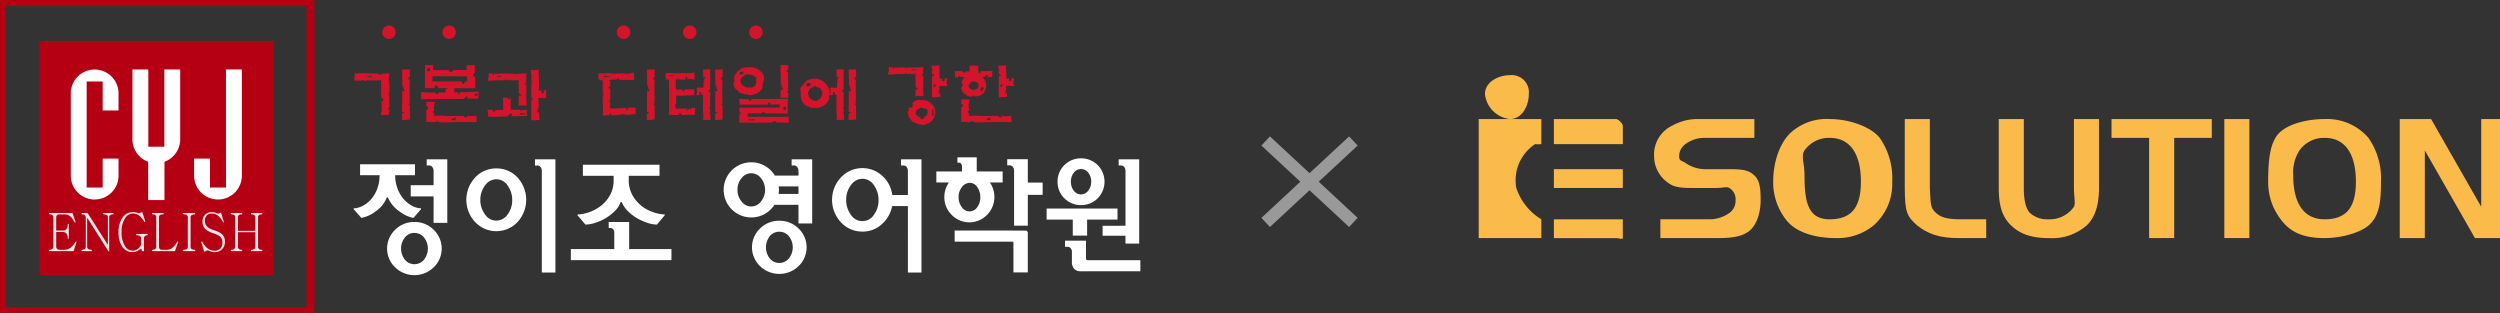 <svg xmlns="http://www.w3.org/2000/svg" xmlns:xlink="http://www.w3.org/1999/xlink" width="399" height="50" viewBox="0 0 399 50">
  <rect x="0" y="0" width="399" height="50" fill="#333333" stroke="none"/>
  <defs>
    <clipPath id="clip-path">
      <rect id="사각형_8" data-name="사각형 8" width="163" height="26" fill="none"/>
    </clipPath>
    <clipPath id="clip-path-2">
      <rect id="사각형_20" data-name="사각형 20" width="182" height="50" fill="none"/>
    </clipPath>
    <clipPath id="clip-path-4">
      <rect id="사각형_18" data-name="사각형 18" width="34.019" height="6.371" fill="none"/>
    </clipPath>
  </defs>
  <g id="그룹_192" data-name="그룹 192" transform="translate(-751 -10)">
    <g id="그룹_9" data-name="그룹 9" transform="translate(987 22)">
      <g id="그룹_8" data-name="그룹 8" transform="translate(0 0)" clip-path="url(#clip-path)">
        <path id="패스_32" data-name="패스 32" d="M18.5,20.31h8a5.529,5.529,0,0,0,3-1,2.354,2.354,0,0,0,1-2,2.085,2.085,0,0,0-1-2c-.42-.253-1.075,0-2,0h-4c-2.159,0-3.046-.215-4-1a5.134,5.134,0,0,1-2-4,5.116,5.116,0,0,1,3-5,8.177,8.177,0,0,1,4-1h9v3h-8a5.1,5.1,0,0,0-3,1,2.348,2.348,0,0,0-1,2c0,.729.468.635,1,1a5.529,5.529,0,0,0,3,1h3c2.693,0,3.907-.039,5,1,.927.869,1,2.288,1,4,0,1.935-.625,4.046-2,5-.954.644-2.111,1-5,1h-9Z" transform="translate(10.496 2.69)" fill="#fbbb4b"/>
        <path id="패스_33" data-name="패스 33" d="M46.245,7.363a11.242,11.242,0,0,1,2,7,8.824,8.824,0,0,1-3,7,9.1,9.1,0,0,1-6,2c-3.506,0-6.541-1.009-8-3a9.668,9.668,0,0,1-2-6c0-3.479,1.261-6.541,3-8a8.53,8.53,0,0,1,6-2c3.227,0,6.6,1.261,8,3m-12,2c-.617.925,0,1.953,0,4,0,4.376.634,7,4,7,3.31,0,5-1.68,5-6,0-4.375-1.662-7-5-7a4.805,4.805,0,0,0-4,2" transform="translate(17.755 2.637)" fill="#fbbb4b"/>
        <path id="패스_34" data-name="패스 34" d="M46.31,4.31v11c.112,3.113.243,3.243,1,4,.758.646,1.56,1,4,1h4v3h-4c-3.674.055-5.4-.766-7-2-1.654-1.486-1.971-2.074-2-6v-11Z" transform="translate(25.69 2.69)" fill="#fbbb4b"/>
        <path id="패스_35" data-name="패스 35" d="M55.844,15.31c0,1.768.271,3.3,1,4a4.09,4.09,0,0,0,3,1,4.7,4.7,0,0,0,4-2c.281-.561,0-1.568,0-3v-11h4v11c0,2.889-.71,4.822-2,6a8.331,8.331,0,0,1-6,2c-2.889,0-4.653-.711-6-2-1.4-1.319-2-3.055-2-6v-11h4Z" transform="translate(31.156 2.69)" fill="#fbbb4b"/>
        <path id="패스_36" data-name="패스 36" d="M63.017,7.31v-3h16v3h-6v16h-4v-16Z" transform="translate(37.983 2.69)" fill="#fbbb4b"/>
        <rect id="사각형_6" data-name="사각형 6" width="4" height="19" transform="translate(119 7)" fill="#fbbb4b"/>
        <path id="패스_37" data-name="패스 37" d="M94.668,7.363a11.242,11.242,0,0,1,2,7c0,3.2-.232,5.485-2,7-1.4,1.178-4.39,2-7,2-3.506,0-5.541-1.009-7-3a9.678,9.678,0,0,1-2-6c0-3.479.262-6.541,2-8,1.459-1.263,4.251-2,7-2a8.708,8.708,0,0,1,7,3m-11,2a6.49,6.49,0,0,0-1,4c0,4.376,1.634,7,5,7,3.31,0,5-1.68,5-6,0-4.375-1.662-7-5-7a4.805,4.805,0,0,0-4,2" transform="translate(47.332 2.637)" fill="#fbbb4b"/>
        <path id="패스_38" data-name="패스 38" d="M95.659,23.31h-4v-19h5l8,14v-14h3v19h-4l-8-14Z" transform="translate(55.341 2.69)" fill="#fbbb4b"/>
        <rect id="사각형_7" data-name="사각형 7" width="11" height="3" transform="translate(12 15)" fill="#fbbb4b"/>
        <path id="패스_39" data-name="패스 39" d="M17.345,4.256h-10v1h0v3h11v-3h0a1.951,1.951,0,0,0-1-1" transform="translate(4.655 2.744)" fill="#fbbb4b"/>
        <path id="패스_40" data-name="패스 40" d="M7.345,14.5h0v3h10c.248,0,1,.25,1,0v-3h-11Z" transform="translate(4.655 8.502)" fill="#fbbb4b"/>
        <path id="패스_41" data-name="패스 41" d="M4.56,7c1.9,0,3-2.1,3-4a2.735,2.735,0,0,0-3-3c-1.9,0-4,1.1-4,3a4.468,4.468,0,0,0,4,4" transform="translate(0.44 -0.001)" fill="#fbbb4b"/>
        <path id="패스_42" data-name="패스 42" d="M10,4.23H0a6.276,6.276,0,0,0,0,1v17s-.47,1.042,0,1H10v-3a9.233,9.233,0,0,1-4-5,6.914,6.914,0,0,1,3-7,4.353,4.353,0,0,0,1,0s-.008-.734,0-1v-3Z" transform="translate(0 2.77)" fill="#fbbb4b"/>
      </g>
    </g>
    <g id="그룹_10" data-name="그룹 10" transform="translate(28 -14.351)" opacity="0.5">
      <line id="선_1" data-name="선 1" x2="14" y2="13" transform="translate(925 46.851)" fill="none" stroke="#fff" stroke-width="2"/>
      <line id="선_2" data-name="선 2" x1="14" y2="13" transform="translate(925 46.851)" fill="none" stroke="#fff" stroke-width="2"/>
    </g>
    <g id="그룹_21" data-name="그룹 21" transform="translate(751 10)">
      <g id="그룹_20" data-name="그룹 20" clip-path="url(#clip-path-2)">
        <g id="그룹_19" data-name="그룹 19" transform="translate(0 0)">
          <g id="그룹_18" data-name="그룹 18" clip-path="url(#clip-path-2)">
            <path id="패스_53" data-name="패스 53" d="M109.01,49.684h-3.122V47.937h8.759v1.747h-3.161a6.108,6.108,0,0,0,.364,2.1,5.544,5.544,0,0,0,.85,1.532,4.627,4.627,0,0,0,1.489,1.249,3.179,3.179,0,0,0,1.349.4c.054,0,.081.014.081.049a.351.351,0,0,1-.019.108L114.4,56.5a5.263,5.263,0,0,1-2.158-.991,5.14,5.14,0,0,1-1.875-2.191.159.159,0,0,0-.122-.108c-.055,0-.1.031-.122.108a4.874,4.874,0,0,1-1.836,2.191,5.212,5.212,0,0,1-2.2.991l-1.2-1.375a.1.1,0,0,1-.03-.1c.006-.037.037-.057.091-.057a3.271,3.271,0,0,0,1.328-.383,4.485,4.485,0,0,0,1.489-1.209,5.539,5.539,0,0,0,.872-1.56,6.252,6.252,0,0,0,.364-2.131m5.556,7.462a4.242,4.242,0,0,1,3.079,1.247,4.147,4.147,0,0,1,0,5.991,4.424,4.424,0,0,1-6.16,0,4.149,4.149,0,0,1,0-5.991,4.247,4.247,0,0,1,3.081-1.247m0,1.75a1.923,1.923,0,0,0-1.509.706,2.884,2.884,0,0,0,0,3.572,1.925,1.925,0,0,0,1.509.708,1.955,1.955,0,0,0,1.519-.708,2.849,2.849,0,0,0,0-3.572,1.953,1.953,0,0,0-1.519-.706m3.062-7.621v-2.3a1.012,1.012,0,0,0-.185-.57.605.605,0,0,0-.546-.275h-.365V47.15h3.285V57.285h-2.188V53.063h-3.65V51.275Z" transform="translate(-48.418 -21.719)" fill="#fff"/>
            <path id="패스_54" data-name="패스 54" d="M143.06,48.6a4.485,4.485,0,0,1,3.386,1.454,5.254,5.254,0,0,1,0,7.1,4.65,4.65,0,0,1-6.771,0,5.2,5.2,0,0,1,0-7.1A4.529,4.529,0,0,1,143.06,48.6m-2.554,5.009a3.853,3.853,0,0,0,.73,2.3,2.154,2.154,0,0,0,1.805,1.02,2.194,2.194,0,0,0,1.824-.99,3.757,3.757,0,0,0,.731-2.289,3.9,3.9,0,0,0-.72-2.3,2.151,2.151,0,0,0-1.816-1.023,2.213,2.213,0,0,0-1.8.993,3.689,3.689,0,0,0-.75,2.288m11.982,11.606h-2.171V48.978a1.025,1.025,0,0,0-.181-.57.612.612,0,0,0-.547-.275h-.365V47.15h3.265Z" transform="translate(-63.846 -21.719)" fill="#fff"/>
            <path id="패스_55" data-name="패스 55" d="M178.562,62.205h6.753v1.765H169.257V62.205h6.933V59.592a.821.821,0,0,0-.173-.539.566.566,0,0,0-.454-.208H175.3v-.962h3.265Zm-2.473-11.688h-4.907V48.753h12.227v1.764H178.5v.612a4.839,4.839,0,0,0,.671,2.62,6.059,6.059,0,0,0,1.58,1.736,6.619,6.619,0,0,0,1.836.9,6.264,6.264,0,0,0,1.59.3c.069,0,.1.018.09.05a.24.24,0,0,1-.05.107L183,58.3a4.813,4.813,0,0,1-1.489-.268,8.961,8.961,0,0,1-1.633-.716,7.383,7.383,0,0,1-1.48-1.128,4.32,4.32,0,0,1-.972-1.385.137.137,0,0,0-.263,0,3.737,3.737,0,0,1-.913,1.366,8,8,0,0,1-1.459,1.127,8.619,8.619,0,0,1-1.654.728,5.234,5.234,0,0,1-1.549.276l-1.237-1.455a.594.594,0,0,1-.03-.107c-.008-.032.023-.05.09-.05A6.722,6.722,0,0,0,174,55.35a5.6,5.6,0,0,0,1.479-1.689,4.93,4.93,0,0,0,.609-2.532Z" transform="translate(-78.151 -22.457)" fill="#fff"/>
            <path id="패스_56" data-name="패스 56" d="M226.512,49.744v-.767a1.017,1.017,0,0,0-.183-.57.609.609,0,0,0-.547-.275h-.364V47.15H228.7V57.382h-2.189V54.4H222.68a4.37,4.37,0,0,1-3.71,2.023,4.4,4.4,0,1,1,0-8.8,4.319,4.319,0,0,1,2.2.579,4.267,4.267,0,0,1,1.571,1.542Zm-9.733,2.277a2.834,2.834,0,0,0,.651,1.865,1.947,1.947,0,0,0,1.54.787,1.969,1.969,0,0,0,1.55-.787,2.972,2.972,0,0,0,0-3.739,1.974,1.974,0,0,0-1.55-.778,1.951,1.951,0,0,0-1.54.778,2.818,2.818,0,0,0-.651,1.874m6.671,4.929a4.258,4.258,0,0,1,3.082,1.245,4.152,4.152,0,0,1,0,5.992,4.429,4.429,0,0,1-6.163,0,4.152,4.152,0,0,1,0-5.992,4.254,4.254,0,0,1,3.081-1.245m0,1.75a1.922,1.922,0,0,0-1.509.706,2.886,2.886,0,0,0,0,3.573,1.937,1.937,0,0,0,1.509.708,1.971,1.971,0,0,0,1.521-.708,2.853,2.853,0,0,0,0-3.573,1.955,1.955,0,0,0-1.521-.706m3.062-6.031v-1.2h-3.161c.013.092.022.18.03.262s.01.182.01.287,0,.213-.01.323a1.842,1.842,0,0,1-.052.325Z" transform="translate(-99.074 -21.719)" fill="#fff"/>
            <path id="패스_57" data-name="패스 57" d="M258.816,54.612H256.3a5.119,5.119,0,0,1-1.661,2.9,4.493,4.493,0,0,1-3.082,1.169,4.582,4.582,0,0,1-3.429-1.483,5.24,5.24,0,0,1,0-7.168,4.694,4.694,0,0,1,6.6-.245,4.909,4.909,0,0,1,1.592,3.061h2.494V48.977a1.03,1.03,0,0,0-.183-.57.608.608,0,0,0-.547-.275h-.365V47.15h3.263V65.219h-2.169Zm-9.854-1a4,4,0,0,0,.73,2.355,2.18,2.18,0,0,0,1.845,1.039,2.2,2.2,0,0,0,1.865-1.019,3.926,3.926,0,0,0,.73-2.338,4.007,4.007,0,0,0-.73-2.355,2.176,2.176,0,0,0-1.844-1.041,2.235,2.235,0,0,0-1.836,1.011,3.793,3.793,0,0,0-.761,2.347" transform="translate(-113.914 -21.719)" fill="#fff"/>
            <path id="패스_58" data-name="패스 58" d="M279.636,50.566H277.63V48.818h4.095v-.826a.587.587,0,0,0-.154-.421.411.411,0,0,0-.291-.167h-.285v-.844h3.082v2.257h4.136v1.748h-2.046a4.041,4.041,0,0,1,.535,1.079,4.046,4.046,0,0,1-.984,4.1,3.937,3.937,0,0,1-5.637,0,3.919,3.919,0,0,1-1.172-2.857,4,4,0,0,1,.19-1.238,4.11,4.11,0,0,1,.537-1.079m12.228,7.676a.354.354,0,0,1,.264.109.408.408,0,0,1,.1.285v6.284h-2.293V60.208a.23.23,0,0,0-.041-.148.189.189,0,0,0-.141-.046h-9.2V58.243Zm-10.687-5.359a2.671,2.671,0,0,0,.5,1.6,1.465,1.465,0,0,0,2.483.02,2.619,2.619,0,0,0,.489-1.58,2.768,2.768,0,0,0-.48-1.611,1.436,1.436,0,0,0-1.226-.687,1.554,1.554,0,0,0-1.227.677,2.478,2.478,0,0,0-.538,1.582m11.052-2.3H294.6v1.964h-2.371v4.909h-2.191V48.683a1.013,1.013,0,0,0-.183-.571.613.613,0,0,0-.547-.276h-.364v-.981h3.285Z" transform="translate(-128.19 -21.447)" fill="#fff"/>
            <path id="패스_59" data-name="패스 59" d="M316.791,56.636v2.552H314.5V56.636h-4.175V54.868h11.314v1.768Zm-4.724-6.051a3.7,3.7,0,0,1,3.73-3.729,3.682,3.682,0,0,1,2.679,1.079,3.767,3.767,0,0,1,0,5.3,3.674,3.674,0,0,1-2.679,1.079,3.7,3.7,0,0,1-3.73-3.733m4.54,9.408v2.828a.315.315,0,0,0,.073.217.269.269,0,0,0,.213.078h8.393v1.767h-9.446a1.463,1.463,0,0,1-1.115-.383,1.7,1.7,0,0,1-.365-1.206V61.78a.908.908,0,0,0-.182-.567.649.649,0,0,0-.548-.237h-.366v-.982ZM314.2,50.585a2.24,2.24,0,0,0,.467,1.437,1.4,1.4,0,0,0,1.134.588,1.452,1.452,0,0,0,1.169-.6,2.246,2.246,0,0,0,.474-1.442,2.181,2.181,0,0,0-.474-1.426,1.465,1.465,0,0,0-1.169-.578,1.4,1.4,0,0,0-1.134.588,2.234,2.234,0,0,0-.467,1.432m8.716,7.031V48.839a1,1,0,0,0-.181-.568.613.613,0,0,0-.547-.277h-.364v-.979H325.1V60.467h-2.191V59.209h-3.648V57.616Z" transform="translate(-143.285 -21.583)" fill="#fff"/>
            <g id="그룹_170" data-name="그룹 170" transform="translate(56.523 4.075)">
              <path id="패스_44" data-name="패스 44" d="M108.724,21.189a1.089,1.089,0,0,0,.606.243c.1-.014.086-.083-.055-.21a5.733,5.733,0,0,0,.667,0c.126-.007.3-.024.521-.051l.146-.012a4.5,4.5,0,0,1-.011.525c-.013.112-.041.277-.083.495v.031a3.281,3.281,0,0,1,.114.748,6.38,6.38,0,0,1,.01.672,2.412,2.412,0,0,0,0,.326.667.667,0,0,0,.032.232l-.209.032.126.273.051,2.04-.312.42.3-.084-.051.905c-.271.028-.476.045-.615.052-.18.014-.417.021-.707.021a5.562,5.562,0,0,0,.135-1.209q0-.4-.043-1.042c.1.071.184.066.24-.011a.383.383,0,0,0,.074-.272c-.007-.12-.043-.186-.1-.2s-.139.052-.228.221l-.022-3.072-.531.051-.5-.02-1.021.02a.145.145,0,0,0-.125-.051.27.27,0,0,0-.1.042.084.084,0,0,1-.053.031.442.442,0,0,1-.051.033h-.1a.18.18,0,0,1-.1.01.383.383,0,0,1-.135-.052.478.478,0,0,0-.24-.095c-.055,0-.1.046-.146.138l-.209-.021c-.208-.008-.363-.012-.467-.012a2.224,2.224,0,0,0-.449.022l-.061-.188.125-1.032.529.137-.051-.125Zm-1.9.432,1.072.189-.208-.22Zm5.84-1.062h1.259c-.02.21-.031.428-.031.652.007.155.018.331.031.526a.377.377,0,0,0-.229.157.289.289,0,0,0-.031.2c.022.063.056.1.1.1s.1-.042.166-.126a6.909,6.909,0,0,0-.072,1.231q0,.569.02,1.65l.011.527-.1.158.156.209-.251.275.22.168a1.693,1.693,0,0,0-.011.243v.409q.011.475.011.747c-.008.308-.015.59-.022.842-.146.019-.319.042-.521.062a5.4,5.4,0,0,1-.749.012,3.025,3.025,0,0,0,.041-.484c0-.091-.007-.221-.022-.389v-.095l.417-.252-.4-.063q.011-.694.011-1.4V24.86l.01-1.01c.069.155.135.231.2.231s.093-.047.115-.146a.422.422,0,0,0-.022-.263.161.161,0,0,0-.218-.073.435.435,0,0,0,.1-.263c0-.12-.048-.175-.146-.169l-.01-.683-.041-1.577Z" transform="translate(-105.009 -13.546)" fill="#d4142a"/>
              <path id="패스_45" data-name="패스 45" d="M127.536,22.944a.262.262,0,0,0-.031-.273.414.414,0,0,0-.24-.148.2.2,0,0,0-.218.063c-.056.07-.053.186.01.347h-.936l-.667.011c.007-.176.011-.347.011-.515.006-.211,0-.431-.011-.662l.022-2.515c.152.009.353.011.6.011h.7l-.022.286-.031.5h2.633a.2.2,0,0,0,.01.21.255.255,0,0,0,.177.084.485.485,0,0,0,.249-.074.7.7,0,0,0,.229-.231h2.113l-.052-.757h.667q.333-.011.676-.032l-.01.6v.682a.279.279,0,0,0-.187.137.428.428,0,0,0-.062.221.209.209,0,0,0,.072.18.251.251,0,0,0,.239.009v1.872l-3.33-.01-.01.3-.011.378.708-.02-.126.293.167.011.187-.294,2.977-.116-.063,1.126-.073-.011q-.563-.011-.853,0c-.306,0-.593.007-.864.02a.4.4,0,0,0,.115-.231c0-.056-.032-.088-.094-.094a.315.315,0,0,0-.229.062,1.135,1.135,0,0,0-.3.284l-2.946.021q-.915.011-2.466.022l-1.416.011-.02-1.126c.34.013.649.029.926.042q.627.022,1.457.032a.175.175,0,0,0,.125.232.193.193,0,0,0,.167-.043.438.438,0,0,0,.166-.231,3.421,3.421,0,0,0,.572.042,3.274,3.274,0,0,0,.5-.052l.01-.347v-.253a.291.291,0,0,0,.24.053.162.162,0,0,0,.115-.115Zm-1.843,2.167,1.333.031-.146.831.063.641a.109.109,0,0,0-.146-.01.234.234,0,0,0-.072.136.152.152,0,0,0,.043.136.187.187,0,0,0,.186.011l.011.314-.137.169,1.282-.063c.256.036.523.058.8.072.187.008.5.008.947,0,.319-.006.576-.009.77-.009.333,0,.674,0,1.019.009a.4.4,0,0,0,.2.212.424.424,0,0,0,.238.051c.076-.005.115-.029.115-.072s-.063-.108-.166-.179c.479.015.845.015,1.1,0a3.36,3.36,0,0,0,.54-.063l.041,1.02-.936.02a8.5,8.5,0,0,0-.854-.032q-.364,0-1.259.022c-.625.014-1.1.025-1.437.031-.576.007-1.087.007-1.531,0l-.1-.209-.655.2a2.429,2.429,0,0,0-.427-.063,3.237,3.237,0,0,0-.374,0h-.469q.02-.232.02-.684c0-.168-.007-.421-.02-.758l-.009-.451c.2-.1.294-.228.28-.389s-.1-.207-.271-.158Zm.106-5.08a.256.256,0,0,0,.228.241.435.435,0,0,0,.207-.146.355.355,0,0,0,.064-.2.186.186,0,0,0-.072-.157.191.191,0,0,0-.2-.021q-.271.062-.228.284m.853,1.524v.316l4.662-.01c.076.322.179.455.312.4s.195-.169.209-.379h.343l-.01-.495V21.05l-5.487-.022ZM129.742,28a.674.674,0,0,0,.512.042.24.24,0,0,0,.092-.147.225.225,0,0,0,0-.168.1.1,0,0,0-.1-.073.35.35,0,0,0-.219.115q-.447.116-.282.231m3.665-4.07a.227.227,0,0,0,.137.272.319.319,0,0,0,.311-.2c.063-.125.006-.2-.166-.21-.151-.028-.247.016-.281.136" transform="translate(-114.161 -12.943)" fill="#d4142a"/>
              <path id="패스_46" data-name="패스 46" d="M147.78,25.086c0,.2.059.3.178.285s.162-.1.134-.285l.167.022-.011,1.114v.421c0,.133,0,.257-.011.368H149.8l.1.316.115-.316a.929.929,0,0,0,.457.053.6.6,0,0,0,.322-.137l.063,1.083c-.3.007-.517.012-.656.012s-.4.009-.812.009h-1.113c.118-.092.177-.175.177-.252s-.052-.1-.136-.126a.369.369,0,0,0-.271.073.568.568,0,0,0-.219.338q-1.113.064-1.894.073-.811.011-1.281-.022a1.949,1.949,0,0,0-.009-.441c-.015-.12-.039-.291-.074-.516l-.022-.168.511.042h.4c-.07.1-.094.175-.074.231a.131.131,0,0,0,.135.075.259.259,0,0,0,.177-.075.344.344,0,0,0,.115-.2l1.237-.011a3.935,3.935,0,0,0,.022-.431c0-.1-.008-.273-.022-.526l-.031-1.01Zm-2.425-3.88.043.263h.157l-.011-.232a1.223,1.223,0,0,0,.292.053q.112,0,.437-.01c.354-.022.671-.032.956-.032q.76-.011,1.728.022l-.093.136.219-.043.135-.094.75-.011.832-.073a6.043,6.043,0,0,0-.062.716,5.479,5.479,0,0,0,.021.746l-.177.073-.073.39.26-.264-.011,1.715a.989.989,0,0,1-.009.136.2.2,0,0,1-.022.084.669.669,0,0,0-.011.095.344.344,0,0,0,.02.158.634.634,0,0,1,.032.126v.18c0,.133,0,.249.011.347a5.332,5.332,0,0,0,.041.619l-.27.011c-.223.008-.393.015-.511.022q-.281,0-.562-.011l.011-.179a4.928,4.928,0,0,0,.052-.505q.02-.409,0-1a.343.343,0,0,0,.186.127.192.192,0,0,0,.167-.011c.036-.029.029-.072-.021-.136a1.122,1.122,0,0,0-.333-.242q.011-.294,0-.684c0-.154,0-.378-.01-.673-.008-.254-.015-.427-.02-.526a1.778,1.778,0,0,1,.02-.338l-.229.149-1.124.02-.073-.115a.43.43,0,0,0-.136.02l-.094.032a.326.326,0,0,1-.125.032.873.873,0,0,1-.2.02c-.06-.119-.124-.164-.186-.136a.276.276,0,0,0-.125.147c-.257-.02-.611-.027-1.061-.02-.514.007-.785.035-.812.084a.709.709,0,0,0-.2-.033c-.042,0-.1,0-.176.012a.594.594,0,0,1-.188.009.474.474,0,0,1-.22-.052l.178-.6-.053-.5Zm.729.579.926-.043-.509-.095h-.407Zm3.591,5.783.021.2.967-.02-.031-.158Zm2.415-6.888a4.194,4.194,0,0,0,.562-.053l.1-.011a3.489,3.489,0,0,0-.041.516,3.833,3.833,0,0,0,.041.525v.463q.011.663.011,1c-.007.392-.015.66-.022.8a.545.545,0,0,0,.115.031h.115l.3.011c-.1.112-.13.21-.094.293a.175.175,0,0,0,.156.137.185.185,0,0,0,.188-.094.437.437,0,0,0-.011-.357.146.146,0,0,0,.083,0c.02,0,.058,0,.114-.012a.846.846,0,0,1,.157-.02.363.363,0,0,1,.156.011,1.492,1.492,0,0,0-.134.609,2.4,2.4,0,0,0,.082.568.168.168,0,0,1-.124.052,1.348,1.348,0,0,1-.209.011h-.2a.9.9,0,0,0-.229-.052c-.041,0-.108,0-.2.011a1.39,1.39,0,0,1-.145.011.881.881,0,0,1-.146-.011,1.818,1.818,0,0,0-.042.557c.008.169.038.463.094.885l-.219.136.146.115a2.7,2.7,0,0,0-.24.621c-.029.141.058.087.26-.159l.177,1.367-.407.022c-.206.022-.363.036-.468.042a2.269,2.269,0,0,1-.447,0c-.027-.218-.045-.564-.052-1.04,0-.3,0-.806.011-1.537l.011-.557c.222-.307.312-.476.27-.5s-.117.039-.27.158l.02-2.64c.083.1.121.109.115.032a.692.692,0,0,0-.135-.3l-.021-.4.189-.326-.189.042-.031-1.02a1.868,1.868,0,0,0,.593.064M152.4,22.4l-.063.936-.124.011.063-1.156Z" transform="translate(-123.268 -13.572)" fill="#d4142a"/>
              <path id="패스_47" data-name="패스 47" d="M177.488,21.138a7.437,7.437,0,0,0,1.676-.01,4.011,4.011,0,0,0,1.061.094c.487-.008.959-.035,1.416-.085l.063.243.281-.243.125.211.26-.2h.074a1.655,1.655,0,0,0,.353-.012.663.663,0,0,0,.282-.1,1.421,1.421,0,0,1,.041.3c.006.077.011.2.011.359v.283a1.625,1.625,0,0,0,.031.243,5.566,5.566,0,0,1-.6.009c-.16,0-.423,0-.792-.009l-1.03-.023c-.008-.132-.062-.2-.166-.189a.291.291,0,0,0-.251.212c-.062-.149-.114-.212-.155-.191s-.011.085.093.211a1.056,1.056,0,0,0-.333-.073,1.106,1.106,0,0,0-.281.02l-.448.052.116.253v.789c-.085-.049-.144-.046-.178.011a.312.312,0,0,0-.042.209c.007.085.031.133.074.147s.1-.038.156-.158l.021,1.956-.2-.094.188.558V26.4l-.125-.053.073.412a5.633,5.633,0,0,0,.927.02c.449-.014,1.014-.049,1.685-.106-.067.079-.082.144-.04.2a.2.2,0,0,0,.166.095c.076.008.121-.017.135-.073s-.011-.135-.094-.243a6.814,6.814,0,0,1,.833-.009c.145.007.311.02.5.042l.011.011a2.79,2.79,0,0,0-.032.536,3.47,3.47,0,0,1-.032.484v.011a1.686,1.686,0,0,0-.4-.023q-.324.022-.916.106l-.145-.031a3.325,3.325,0,0,0-.407-.052.24.24,0,0,0-.176.073l.031-.147-.22.051a3.9,3.9,0,0,1-.469.106c-.285.036-.69.061-1.218.075.083-.119.117-.208.1-.263s-.052-.067-.115-.053a.228.228,0,0,0-.165.094.187.187,0,0,0-.032.2l-.344.011a3.034,3.034,0,0,1-.323.022q-.2.011-.4.011a9.778,9.778,0,0,0,.022-1.01q0-.443-.032-1.546l-.009-.82.218.421L178.123,24l.02-1.314a.812.812,0,0,0-.052-.337c-.033-.07-.073-.091-.114-.063a.324.324,0,0,1-.136-.01c-.034-.008-.086-.023-.156-.043l-.135-.032a.952.952,0,0,1-.1-.43,4.129,4.129,0,0,1,.031-.567Zm.833.431-.022.179.821-.02.1-.095Zm6.858-.662.041,1.577.012.684c.1-.006.144.049.144.169a.428.428,0,0,1-.1.263.163.163,0,0,1,.219.074.424.424,0,0,1,.02.263c-.02.1-.058.146-.114.146s-.129-.076-.2-.23l-.011,1.01v1.061q0,.706-.011,1.4l.4.063-.415.252v.095c.014.168.02.3.02.389a2.85,2.85,0,0,1-.041.484,5.332,5.332,0,0,0,.75-.012c.2-.02.376-.043.52-.062.009-.252.015-.534.023-.841,0-.182-.006-.431-.012-.747v-.409a1.558,1.558,0,0,1,.012-.243l-.22-.168.249-.275-.155-.21.1-.157-.009-.527q-.022-1.083-.022-1.65a6.891,6.891,0,0,1,.072-1.231c-.061.084-.117.126-.165.126s-.085-.042-.106-.1a.291.291,0,0,1,.032-.2.369.369,0,0,1,.229-.157c-.016-.2-.024-.372-.032-.527a6.4,6.4,0,0,1,.032-.651h-1.261Z" transform="translate(-138.454 -13.546)" fill="#d4142a"/>
              <path id="패스_48" data-name="패스 48" d="M197.651,21.08c.111,0,.312,0,.605.012.332.021.605.031.821.031q.552,0,1.114-.031c-.188.028.018.036.614.021a6.194,6.194,0,0,0,1.094-.1l.072,1.084-.228-.009h-.249a.506.506,0,0,0-.125.02.01.01,0,0,0-.01.011.032.032,0,0,0,.01.021v-.032c-.02-.076-.086-.111-.2-.1a.749.749,0,0,0-.364.147.435.435,0,0,0-.041-.337.165.165,0,0,0-.177-.084.134.134,0,0,0-.125.126.421.421,0,0,0,.125.315,2.567,2.567,0,0,0-.5-.052c-.1,0-.22,0-.365.012-.069.006-.117.009-.145.009h-.1l-.156-.3-.031.272-.355-.031.032,1.6h.26c-.022.126,0,.189.074.189s.113-.056.113-.167h.095c.09.007.156.014.2.02.062,0,.145,0,.249-.01l.239.42.157-.42c.326,0,.569,0,.728-.01.111-.008.24-.015.385-.022l.448-.02-.022.988-.258-.011c-.077-.007-.133-.009-.168-.009a1.05,1.05,0,0,0-.208.02h-.209l-1.155.052c-.347.007-.648,0-.906-.009l.022,1.461-.219-.117.177.748.406-.012h.729c.3-.007.55-.021.76-.042l-.3.43.666-.44c-.035.112-.015.157.062.135a.5.5,0,0,0,.24-.169c.006-.02.044-.035.113-.042.036,0,.1,0,.189.011h.2l-.01,1.062-.157.01c-.1.022-.177.035-.24.042-.112.007-.229.011-.354.011.047-.035-.056-.045-.312-.031-.146.006-.378.02-.7.042l-.166.021-.251-.032a.127.127,0,0,0-.02-.189.332.332,0,0,0-.22-.084c-.1-.006-.159.01-.187.053s.012.112.115.209l-.166.011c-.27.014-.451.021-.542.021-.109,0-.263-.007-.457-.021a.118.118,0,0,0-.063-.031.094.094,0,0,0-.063,0,.932.932,0,0,1-.134.01,2.668,2.668,0,0,1-.272.011q.043-.3.043-2.86t-.043-2.65a.132.132,0,0,0-.041-.095.157.157,0,0,0-.124-.063c.013-.013-.008-.016-.062-.009a1.469,1.469,0,0,0-.272.031l-.041-.956a.791.791,0,0,1,.364-.085m.261.505h.792V21.5l-.99-.042Zm6.578,6.984h-1.2a3.573,3.573,0,0,0,.043-.526,3.365,3.365,0,0,0-.043-.516l-.009-.358V25.981c0-.54.009-1,.031-1.377a.24.24,0,0,0-.072-.043h-.074l-.146.011a.383.383,0,0,0-.02-.306.21.21,0,0,0-.166-.125.107.107,0,0,0-.137.084.606.606,0,0,0,.085.367.185.185,0,0,0-.1-.011c-.029,0-.073,0-.135.011a1.007,1.007,0,0,1-.168.022,1.2,1.2,0,0,1-.166-.01,1.666,1.666,0,0,0,.124-.611,1.869,1.869,0,0,0-.083-.516c.014-.033.063-.054.146-.061a1.9,1.9,0,0,1,.249-.011l.209.011a1.276,1.276,0,0,0,.177.042,1.085,1.085,0,0,0,.124-.01.32.32,0,0,1,.074-.011.286.286,0,0,1,.1.02,3.066,3.066,0,0,0,.041-.484,2.683,2.683,0,0,0-.021-.346l.229-.137-.24-.211a1.56,1.56,0,0,0,.3-.546c.028-.147-.073-.087-.3.179l-.073-1.367,1.135-.063c.02.21.034.553.041,1.03,0,.294,0,.807-.01,1.536v.567c-.23.3-.322.466-.281.495s.121-.036.281-.148l-.022,2.64c-.09-.1-.132-.119-.125-.043a.686.686,0,0,0,.147.305l.02.4-.187.326.187-.042.02.893Zm-.821-1.787.062-.937.136-.011-.073,1.157Zm1.561-6.258h1.207a4.059,4.059,0,0,0-.031.652,4.541,4.541,0,0,0,.031.526.343.343,0,0,0-.229.157.262.262,0,0,0-.04.2c.02.063.055.1.1.1s.1-.042.166-.126a6.941,6.941,0,0,0-.073,1.231q0,.569.02,1.65l.011.527-.1.158.156.209-.249.275.218.168a1.813,1.813,0,0,0-.01.243v.409q.01.475.01.747c-.007.308-.015.59-.021.842-.139.019-.3.042-.489.062a4.919,4.919,0,0,1-.718.012q.03-.232.041-.464,0-.125-.011-.379V27.6l.406-.252-.395-.063q.011-.694.011-1.4V24.824l.009-1.01c.07.155.135.231.2.231s.093-.047.113-.146a.407.407,0,0,0-.02-.263.161.161,0,0,0-.218-.073.44.44,0,0,0,.1-.263c0-.12-.049-.175-.147-.169l-.01-.683-.041-1.577Z" transform="translate(-147.617 -13.51)" fill="#d4142a"/>
              <path id="패스_49" data-name="패스 49" d="M220.112,19.6l.345.031a2.022,2.022,0,0,1,1.321.631,1.359,1.359,0,0,1,.561,1.147c.015.007.015.052,0,.135-.012.049-.04.148-.083.3q-.082.264-.114.389a1.464,1.464,0,0,0-.042.388.544.544,0,0,1-.073.347,1.375,1.375,0,0,1-.365.484,2.1,2.1,0,0,1-.707.432,3.034,3.034,0,0,1-1.1.19c-.005-.057-.052-.1-.135-.117-.055-.008-.149-.015-.282-.022-.082-.007-.141-.011-.177-.011a.352.352,0,0,1-.125-.03.735.735,0,0,0-.177-.086c-.041-.007-.1-.017-.177-.032a2.1,2.1,0,0,1-.26-.073.452.452,0,0,1-.209-.19.667.667,0,0,0-.124-.147c-.034-.028-.091-.069-.166-.125a1.437,1.437,0,0,1-.377-.369,1.581,1.581,0,0,1-.207-.841c.049.05.1,0,.156-.157a.4.4,0,0,0-.021-.38c-.056-.076-.045-.22.031-.43a.891.891,0,0,1,.323-.464.2.2,0,0,0,.052-.115v-.126a.336.336,0,0,1-.01-.063c.006-.006.018,0,.031.01s.081,0,.157-.052c.042-.034.11-.1.208-.189a1.661,1.661,0,0,1,.135-.127.353.353,0,0,1,.115-.073.241.241,0,0,1,.074-.032l.052-.032a.927.927,0,0,1,.283-.114,5.226,5.226,0,0,1,.915-.084Zm-.2,5.089q-.073.136,0,.211a.249.249,0,0,0,.2.051.319.319,0,0,0,.2-.072.164.164,0,0,0,.032-.2q2.728,0,3.694-.011c1,0,1.714,0,2.145-.011a6.707,6.707,0,0,0-.063.789q-.008.37-.02,1.452V27l-3.642-.032-.126-.3-.457.3h-2.154l-.022.558h.625q2.083.011,3.289.011,2.208,0,2.664-.043l-.011.347c-.006.133-.011.236-.011.306a1.859,1.859,0,0,0,.044.315l-1.043-.031-1.04-.033a.169.169,0,0,0-.166-.188c-.118-.022-.25.052-.4.221q-1.323.02-2.457.02h-2.8l.009-.578c.008-.21.011-.362.011-.453,0-.14,0-.255-.011-.346l.406-.221-.406-.011.011-.79,1.072.011,5.341-.02.01-.189c.007-.07.011-.122.011-.158v-.137l-.907-.01-.717.01c.089-.091.127-.169.113-.232s-.044-.083-.113-.083a.222.222,0,0,0-.188.074.355.355,0,0,0-.093.262H218.4a2.042,2.042,0,0,0,.031-.377c0-.092,0-.226-.011-.4v-.126Zm-1.333-4.312a.253.253,0,0,0-.135.146.158.158,0,0,0,.021.158.264.264,0,0,0,.177.106.71.71,0,0,0,.282-.115.426.426,0,0,0,.135-.179.133.133,0,0,0-.01-.138c-.027-.035-.073-.042-.135-.02a.629.629,0,0,0-.334.042m1.957.515a5.164,5.164,0,0,0-.552-.114l-.249-.043a.285.285,0,0,0-.25.01c-.1.035-.145.066-.145.095a4.05,4.05,0,0,0-.49.358,1.282,1.282,0,0,0-.228.294.225.225,0,0,0-.065.147,1.05,1.05,0,0,0,.033.189l.032.127c-.021.146.079.322.3.525a1.611,1.611,0,0,0,.914.4.057.057,0,0,1,.043-.063.244.244,0,0,1,.115.011c.069.006.128.009.176.009.078,0,.154,0,.23-.009a.864.864,0,0,0,.583-.421,1.578,1.578,0,0,0,.124-.695c.02.022.027.031.02.031l-.031-.021a.219.219,0,0,1-.042-.084.162.162,0,0,1-.021-.115.178.178,0,0,1,.011-.063c.007-.015.017-.039.031-.074.041-.078.056-.129.041-.159-.02-.047-.11-.073-.27-.073-.007-.106-.111-.193-.312-.263m-.9,7.184,1.217.03.032-.179-.947-.063Zm5.329-8.8h1.26a2.079,2.079,0,0,0-.032.412,1.046,1.046,0,0,0,.032.272.364.364,0,0,0-.228.158.291.291,0,0,0-.033.2c.022.063.056.1.105.1s.1-.031.166-.115a4.285,4.285,0,0,0-.073.915q0,.4.021,1.189l.01.473-.1.168.157.2-.249.284.219.169a1.032,1.032,0,0,0-.022.209c0,.043,0,.113.011.21l.011.358a2.725,2.725,0,0,1-.438.011c-.124,0-.337-.007-.635-.022h-.219a3.955,3.955,0,0,0,.042-.4c0-.086,0-.226.011-.422l.01-.567c.069.154.136.231.2.231s.094-.049.115-.148a.419.419,0,0,0-.021-.262.162.162,0,0,0-.219-.073.419.419,0,0,0,.1-.263c0-.12-.048-.176-.145-.17,0-.188,0-.582-.012-1.177-.013-.63-.029-1.243-.041-1.84Zm.449,6.89a.408.408,0,0,0,.061.22l.053.157a.577.577,0,0,0,.238-.189.426.426,0,0,0,.095-.231.242.242,0,0,0-.063-.178.178.178,0,0,0-.2-.032.341.341,0,0,0-.186.254" transform="translate(-156.922 -12.953)" fill="#d4142a"/>
              <path id="패스_50" data-name="패스 50" d="M239.785,21.974a.46.46,0,0,1,.209.043,2.351,2.351,0,0,1,1.333.767A2.239,2.239,0,0,1,242,24.342c.006-.134-.013-.077-.063.168a1.527,1.527,0,0,0-.052.472,1.109,1.109,0,0,1-.115.485,2,2,0,0,1-.4.556,2.084,2.084,0,0,1-.7.454,2.563,2.563,0,0,1-1.01.2c0-.043-.031-.067-.094-.074a1.237,1.237,0,0,0-.208.031,1.5,1.5,0,0,1-.241.032.255.255,0,0,1-.186-.053.829.829,0,0,0-.187-.094c-.043-.021-.113-.049-.209-.085-.172-.062-.3-.112-.374-.147a.76.76,0,0,1-.27-.231l-.125-.189a2.123,2.123,0,0,1-.291-.505,3.342,3.342,0,0,1-.125-1.019l.011-.127a.313.313,0,0,0,.019-.147.343.343,0,0,0-.081-.168c-.049-.07-.042-.186.02-.347a2.646,2.646,0,0,1,.28-.495.272.272,0,0,0,.177-.073.371.371,0,0,0,.033-.221.337.337,0,0,0,.249-.126.4.4,0,0,0,.125-.285.874.874,0,0,0,.145-.053l.157-.061a2.233,2.233,0,0,1,.344-.138,3.2,3.2,0,0,1,.593-.1,1.673,1.673,0,0,1,.352-.022m-1.374.769a.379.379,0,0,0-.146.2.187.187,0,0,0,.032.2.357.357,0,0,0,.29.063.42.42,0,0,0,.377-.243c.047-.148-.054-.239-.3-.273a.293.293,0,0,0-.25.052m1.208.421c-.131-.02-.194.014-.186.1a.085.085,0,0,1-.043.085.273.273,0,0,1-.094.011.3.3,0,0,0-.094.011.139.139,0,0,0-.094.052.932.932,0,0,0-.478.61c-.056.008-.087.092-.095.252a.629.629,0,0,0,.095.379q-.032.219.259.5a1.1,1.1,0,0,0,.781.315.188.188,0,0,0,.219.074.254.254,0,0,0,.146-.126,1.093,1.093,0,0,0,.53-.42,1.168,1.168,0,0,0,.2-.663.247.247,0,0,0,.064-.231.131.131,0,0,0-.135-.106,1,1,0,0,0-.208-.452.845.845,0,0,0-.645-.232c-.008-.1-.08-.154-.219-.168m4.653,5.406h-1.2a3.719,3.719,0,0,0,.042-.526,3.5,3.5,0,0,0-.042-.516l-.009-.358V25.981c0-.54.009-1,.03-1.377a.223.223,0,0,0-.072-.043h-.074l-.145.011a.376.376,0,0,0-.021-.306.211.211,0,0,0-.166-.125.106.106,0,0,0-.136.084.606.606,0,0,0,.083.367.183.183,0,0,0-.1-.011c-.027,0-.073,0-.136.011a.974.974,0,0,1-.166.022,1.194,1.194,0,0,1-.166-.01,1.664,1.664,0,0,0,.124-.611,1.871,1.871,0,0,0-.083-.516c.015-.033.063-.054.146-.061a1.907,1.907,0,0,1,.249-.011l.208.011a1.317,1.317,0,0,0,.178.042,1.084,1.084,0,0,0,.125-.01.3.3,0,0,1,.073-.011.288.288,0,0,1,.1.02,3.062,3.062,0,0,0,.041-.484,2.679,2.679,0,0,0-.02-.346l.228-.137-.238-.211a1.573,1.573,0,0,0,.3-.546c.028-.147-.073-.087-.3.179l-.074-1.367,1.135-.063c.021.21.036.553.043,1.03,0,.294-.005.807-.011,1.536v.567c-.229.3-.322.466-.282.495s.121-.036.282-.148L244.2,26.6c-.088-.1-.131-.119-.124-.043a.693.693,0,0,0,.146.305l.02.4-.186.326.186-.042.021.893Zm-.822-1.787.062-.937.135-.011-.072,1.157Zm1.562-6.258h1.206a4,4,0,0,0-.031.652,4.656,4.656,0,0,0,.031.526.334.334,0,0,0-.228.157.259.259,0,0,0-.042.2.131.131,0,0,0,.1.1c.049,0,.106-.042.167-.126a6.82,6.82,0,0,0-.072,1.231q0,.569.02,1.65l.009.527-.1.158.157.209-.251.275.22.168a1.6,1.6,0,0,0-.011.243v.409c.007.317.011.565.011.747-.008.308-.013.59-.022.842-.138.019-.3.042-.488.062a4.94,4.94,0,0,1-.719.012c.021-.155.034-.31.043-.464,0-.084-.005-.21-.012-.379V27.6l.406-.252-.394-.063c.005-.463.01-.929.01-1.4V24.824l.01-1.01c.069.155.135.231.2.231s.094-.047.115-.146a.414.414,0,0,0-.021-.263.161.161,0,0,0-.217-.073.438.438,0,0,0,.1-.263c0-.12-.047-.175-.146-.169l-.01-.683-.041-1.577Z" transform="translate(-166.081 -13.51)" fill="#d4142a"/>
              <path id="패스_51" data-name="패스 51" d="M264.038,19.625l.041.263h.157l-.01-.232a1.243,1.243,0,0,0,.292.053c.068,0,.181-.007.333-.021q.29-.022.5-.022a7.463,7.463,0,0,1,.781.022l-.094.135.217-.042.136-.094,1.719-.011.832-.074a2.98,2.98,0,0,0-.063.505,2.673,2.673,0,0,0,.032.535l-.187.074-.074.39.261-.263v1.924a.787.787,0,0,1-.012.137c-.006.027-.013.054-.02.083a.36.36,0,0,0-.021.095.333.333,0,0,0,.021.159.531.531,0,0,1,.032.126v.146c0,.106,0,.194.01.263a2.9,2.9,0,0,0,.041.454l-.353.009c-.208.008-.364.012-.469.012-.173,0-.347,0-.519-.012l.02-.2c.021-.162.036-.293.042-.4.006-.182.006-.375,0-.579a.331.331,0,0,0,.187.126.187.187,0,0,0,.166-.009c.036-.029.028-.074-.021-.138a1.2,1.2,0,0,0-.332-.242c.006-.132.006-.326,0-.578,0-.147,0-.378-.012-.695-.007-.279-.01-.473-.01-.578,0-.182,0-.306.01-.367l-.229.146-.582.022-.062-.115a.453.453,0,0,0-.136.02l-.094.032a.338.338,0,0,1-.125.031.811.811,0,0,1-.2.022c-.068-.113-.132-.157-.186-.135-.036.007-.081.056-.137.146q-.385-.032-1.061-.022a2.065,2.065,0,0,0-.811.084.677.677,0,0,0-.2-.031,1.659,1.659,0,0,0-.166.01,1.27,1.27,0,0,1-.2.021.748.748,0,0,1-.219-.052l.187-.611-.063-.505Zm4.725,5.236.2.022.116.011a2.077,2.077,0,0,1,1.249.7,1.382,1.382,0,0,1,.467,1.157c.043.028.049.119.021.273a.957.957,0,0,1-.135.367.547.547,0,0,1-.083.347,1.743,1.743,0,0,1-.365.495,2.269,2.269,0,0,1-.655.43,2.21,2.21,0,0,1-.905.189.112.112,0,0,0-.093-.094,1.245,1.245,0,0,0-.209-.011.727.727,0,0,1-.177,0,.224.224,0,0,1-.125-.042.744.744,0,0,0-.187-.1c-.042-.014-.111-.038-.209-.074a4.155,4.155,0,0,1-.385-.157.765.765,0,0,1-.27-.232l-.167-.242a1.721,1.721,0,0,1-.27-.452,2.557,2.557,0,0,1-.145-.8c.056.056.111.027.166-.084a.166.166,0,0,0-.084-.242l.031-.1a.486.486,0,0,1,.042-.084.226.226,0,0,1,.085-.084.418.418,0,0,0,.332.01.347.347,0,0,0,.187-.2.6.6,0,0,0,.042-.275.273.273,0,0,0-.094-.209l.135-.126c.042-.042.071-.07.083-.085a.351.351,0,0,1,.126-.063.36.36,0,0,0,.082-.043.3.3,0,0,0,.053-.042.411.411,0,0,1,.166-.1,2.263,2.263,0,0,1,.51-.075Zm-1.685-4.721.925-.053-.51-.095h-.4Zm2.069,6.078a1.594,1.594,0,0,0-.29-.063l-.219-.042a.275.275,0,0,0-.22.011c-.075.035-.114.066-.114.094l-.1.043a1.443,1.443,0,0,0-.25.147.76.76,0,0,0-.178.22.626.626,0,0,0-.061.117,1.139,1.139,0,0,1-.01.117V27c-.015.113.068.241.249.388a1.337,1.337,0,0,0,.53.275.214.214,0,0,0,.043.209.209.209,0,0,0,.176.052.4.4,0,0,0,.208-.083.491.491,0,0,0,.125-.221.936.936,0,0,0,.343-.232.652.652,0,0,0,.2-.41.261.261,0,0,0,.041-.2.365.365,0,0,0-.125-.2c.084-.113.094-.2.031-.275s-.128-.058-.217.052c-.008-.062-.06-.108-.159-.136m1.656-6.825a4.741,4.741,0,0,0,.532-.043l.177-.021a3.156,3.156,0,0,0-.042.505,3.733,3.733,0,0,0,.042.536.717.717,0,0,0-.021.2c0,.05,0,.127.011.233.006.132.01.23.01.292,0,.12,0,.229-.01.326a1.039,1.039,0,0,0,.114.033h.417c-.1.111-.13.209-.094.292a.179.179,0,0,0,.157.138.184.184,0,0,0,.187-.095.428.428,0,0,0-.011-.357.164.164,0,0,0,.085,0c.02,0,.058,0,.114-.012a.7.7,0,0,1,.146-.02.594.594,0,0,1,.166.02,1.442,1.442,0,0,0-.136.6,2.509,2.509,0,0,0,.083.568c-.02.036-.068.056-.146.063a1.163,1.163,0,0,1-.227,0H272.2a.959.959,0,0,0-.229-.053c-.042,0-.108,0-.2.012-.063.006-.112.01-.146.01a1.017,1.017,0,0,1-.145-.01,1.451,1.451,0,0,0-.011.314,2.2,2.2,0,0,0,.063.347l-.217.136.144.117c-.111.237-.149.364-.115.378s.129-.071.261-.252l.052.715-.406.02c-.208.021-.364.036-.469.043a2.362,2.362,0,0,1-.448,0,6.018,6.018,0,0,1-.041-.632q-.011.863.032-2.838a.429.429,0,0,0,.2.073c.068.013.115.008.135-.021s0-.067-.052-.117a.975.975,0,0,0-.3-.2l-.021-.4.186-.338-.186.053-.031-.685a1.654,1.654,0,0,0,.551.064m-.53,6.972a.707.707,0,0,1,.094.463,1.36,1.36,0,0,1-.115.473l.228.084a1.718,1.718,0,0,0,.094-.619,1.046,1.046,0,0,0-.082-.453Zm.291-3.828a.168.168,0,0,0-.021.159.161.161,0,0,0,.083.1.092.092,0,0,0,.1,0,.348.348,0,0,0,.157-.293c0-.1-.041-.151-.125-.158a.473.473,0,0,0-.2.189" transform="translate(-178.082 -12.979)" fill="#d4142a"/>
              <path id="패스_52" data-name="패스 52" d="M286.043,19.372c.229.008.385.012.468.012a2.009,2.009,0,0,0,.322-.021c.006.14.012.3.012.483-.009.12-.012.259-.012.421H287l-.136.242.291.084.074-.326,1.893-.063-.062,1.01a1.141,1.141,0,0,0-.3-.01,3.187,3.187,0,0,0-.48.031.393.393,0,0,0,.115-.231.1.1,0,0,0-.094-.106.343.343,0,0,0-.229.053,1.028,1.028,0,0,0-.3.263h-.261a1.424,1.424,0,0,1,.427.547,1.718,1.718,0,0,1,.157.736,1.755,1.755,0,0,1-.5,1.367,1.954,1.954,0,0,1-1.341.43c-.051-.113-.113-.164-.189-.157s-.115.07-.115.168a1.3,1.3,0,0,1-1.1-.3,1.425,1.425,0,0,1-.73-1.072l.3-.441-.238-.462a1.57,1.57,0,0,1,.187-.421,1.588,1.588,0,0,1,.354-.4H284.1a.346.346,0,0,0-.187-.126.313.313,0,0,0-.178-.012c-.056.015-.09.035-.1.064s-.007.061.041.094l-.54.021-.022-1.019.834.02c.152.007.315.01.489.01-.047.133-.007.21.124.231s.245-.056.333-.231l.334.042c.083.007.159.011.228.011l.012-.956Zm-1.906,5.375,1.332.042-.145.819.062,1.042c-.056-.042-.105-.045-.145-.011a.226.226,0,0,0-.073.136.154.154,0,0,0,.04.137.189.189,0,0,0,.188.011l.01.315-.125.169,1.271-.063c.256.036.523.058.8.073q.283.011.947,0c.32-.006.575-.01.77-.01.335,0,.673,0,1.02.01a.391.391,0,0,0,.2.211.429.429,0,0,0,.239.051c.076-.006.114-.03.114-.073s-.052-.108-.157-.178q.719.021,1.094,0a3.414,3.414,0,0,0,.54-.063l.052,1.02-.947.02a8.145,8.145,0,0,0-.842-.032c-.245,0-.663.007-1.261.022q-.946.022-1.446.031c-.568.008-1.079.008-1.53,0l-.1-.209-.646.2a2.448,2.448,0,0,0-.437-.063,3.073,3.073,0,0,0-.364,0h-.469c.012-.154.02-.383.02-.684,0-.176-.008-.462-.02-.863l-.021-.735a.633.633,0,0,0,.23-.189.278.278,0,0,0,.061-.2.205.205,0,0,0-.083-.149.2.2,0,0,0-.187-.01Zm1.645-2.8a.2.2,0,0,0-.095.1l-.051.095a1.045,1.045,0,0,0-.22.2.424.424,0,0,0-.1.242.6.6,0,0,0,.217.451.838.838,0,0,0,.574.2.811.811,0,0,0,.6-.211.585.585,0,0,0,.187-.441.614.614,0,0,0-.187-.464.815.815,0,0,0-.6-.21,1.076,1.076,0,0,0-.323.032m1.447,1.114a.648.648,0,0,0,.04.431,1.087,1.087,0,0,0,.333-.252.407.407,0,0,0,.116-.232.17.17,0,0,0-.074-.148.153.153,0,0,0-.166-.009c-.125-.022-.209.049-.249.209m.967,4.975a.641.641,0,0,0,.5.042.281.281,0,0,0,.1-.147.23.23,0,0,0,0-.168.112.112,0,0,0-.114-.074.317.317,0,0,0-.209.115q-.457.116-.28.232m2.425-8.645a4.692,4.692,0,0,0,.53-.043l.179-.021a3.165,3.165,0,0,0-.043.505,3.749,3.749,0,0,0,.043.536.715.715,0,0,0-.022.2c0,.05,0,.127.011.233.006.132.011.23.011.292,0,.12,0,.229-.011.326a1.117,1.117,0,0,0,.114.033h.417c-.1.111-.13.209-.094.292a.179.179,0,0,0,.157.138.183.183,0,0,0,.187-.095.428.428,0,0,0-.01-.357.155.155,0,0,0,.083,0c.02,0,.06,0,.116-.012a.679.679,0,0,1,.144-.02.615.615,0,0,1,.168.02,1.427,1.427,0,0,0-.137.6,2.46,2.46,0,0,0,.084.568c-.021.036-.07.056-.147.063a1.172,1.172,0,0,1-.228,0h-.157a.926.926,0,0,0-.229-.053c-.041,0-.106,0-.2.012-.063.006-.112.01-.146.01a1.044,1.044,0,0,1-.146-.01,1.531,1.531,0,0,0-.01.314,2.484,2.484,0,0,0,.063.347l-.219.136.146.117c-.111.237-.149.364-.115.378s.129-.071.26-.252l.051.715-.4.02c-.209.021-.365.036-.47.043a2.363,2.363,0,0,1-.448,0,6.06,6.06,0,0,1-.042-.632q-.008.863.033-2.838a.434.434,0,0,0,.2.073c.068.013.115.008.136-.021s0-.067-.054-.117a.974.974,0,0,0-.3-.2l-.022-.4.189-.338-.189.053-.03-.685a1.643,1.643,0,0,0,.551.064m-.238,3.144a.165.165,0,0,0-.021.159.154.154,0,0,0,.083.1.091.091,0,0,0,.1,0,.345.345,0,0,0,.157-.293c0-.1-.041-.151-.125-.158a.47.47,0,0,0-.2.189" transform="translate(-187.242 -12.979)" fill="#d4142a"/>
              <path id="패스_60" data-name="패스 60" d="M115.47,8.593A1.071,1.071,0,1,1,114.4,7.556a1.054,1.054,0,0,1,1.069,1.037" transform="translate(-108.851 -7.556)" fill="#d4142a"/>
              <path id="패스_61" data-name="패스 61" d="M133.319,8.593a1.071,1.071,0,1,1-1.071-1.037,1.054,1.054,0,0,1,1.071,1.037" transform="translate(-117.092 -7.556)" fill="#d4142a"/>
              <path id="패스_62" data-name="패스 62" d="M185.04,8.593a1.071,1.071,0,1,1-1.07-1.037,1.055,1.055,0,0,1,1.07,1.037" transform="translate(-140.973 -7.556)" fill="#d4142a"/>
              <path id="패스_63" data-name="패스 63" d="M204.663,8.593a1.071,1.071,0,1,1-1.072-1.037,1.055,1.055,0,0,1,1.072,1.037" transform="translate(-150.033 -7.556)" fill="#d4142a"/>
              <path id="패스_64" data-name="패스 64" d="M224.281,8.593a1.07,1.07,0,1,1-1.069-1.037,1.052,1.052,0,0,1,1.069,1.037" transform="translate(-159.092 -7.556)" fill="#d4142a"/>
            </g>
            <rect id="사각형_16" data-name="사각형 16" width="37.299" height="37.378" transform="translate(6.3 6.536)" fill="#b50014"/>
            <rect id="사각형_17" data-name="사각형 17" width="49.225" height="49.326" transform="translate(0.336 0.337)" fill="none" stroke="#b50014" stroke-miterlimit="10" stroke-width="1.249"/>
            <g id="그룹_17" data-name="그룹 17" transform="translate(7.847 33.858)" opacity="0.9">
              <g id="그룹_16" data-name="그룹 16">
                <g id="그룹_15" data-name="그룹 15" clip-path="url(#clip-path-4)">
                  <path id="패스_65" data-name="패스 65" d="M14.578,68.9a.75.75,0,0,0,.514-.14.538.538,0,0,0,.16-.438V63.785a.492.492,0,0,0-.16-.414.825.825,0,0,0-.514-.124v-.215H18.3l.5,1.446-.111.083-.166-.256a3.243,3.243,0,0,0-.548-.719,1.549,1.549,0,0,0-1.021-.338h-.7a.593.593,0,0,0-.416.124.548.548,0,0,0-.139.414v2.04h1.075a.678.678,0,0,0,.569-.231,1.328,1.328,0,0,0,.2-.826h.167v2.371h-.167a1.356,1.356,0,0,0-.2-.818.671.671,0,0,0-.569-.256H15.7v2.256a.6.6,0,0,0,.139.438.58.58,0,0,0,.43.14h.659a1.747,1.747,0,0,0,1.048-.314,3.53,3.53,0,0,0,.853-1.032l.125.082-.479,1.479h-3.9Z" transform="translate(-14.578 -62.893)" fill="#fff"/>
                  <path id="패스_66" data-name="패스 66" d="M24.189,68.9a.78.78,0,0,0,.521-.132.564.564,0,0,0,.153-.446V63.826a.577.577,0,0,0-.153-.455.839.839,0,0,0-.521-.124v-.215h.958l3.241,5.1V63.71a.39.39,0,0,0-.166-.355,1.146,1.146,0,0,0-.576-.107v-.215h1.631v.215a.981.981,0,0,0-.521.107.408.408,0,0,0-.16.355v5.445h-.118l-3.4-5.388v4.553a.564.564,0,0,0,.146.446.958.958,0,0,0,.59.132v.215H24.189Z" transform="translate(-19.016 -62.893)" fill="#fff"/>
                  <path id="패스_67" data-name="패스 67" d="M39.8,66.466a.625.625,0,0,0-.472.149.69.69,0,0,0-.125.463v1.916h-.319l-.118-.421-.076.05a3.329,3.329,0,0,1-.528.339,1.8,1.8,0,0,1-.777.173,1.9,1.9,0,0,1-1.631-.818,3.972,3.972,0,0,1-.61-2.363,3.87,3.87,0,0,1,.631-2.289,1.925,1.925,0,0,1,1.637-.893,2.765,2.765,0,0,1,.569.058,1.5,1.5,0,0,1,.382.116l.576-.174L39.43,64.3l-.118.058a4.543,4.543,0,0,0-.728-.909,1.7,1.7,0,0,0-1.138-.463,1.516,1.516,0,0,0-1.3.826,3.9,3.9,0,0,0-.521,2.1,4.092,4.092,0,0,0,.542,2.264,1.421,1.421,0,0,0,1.214.744,1.39,1.39,0,0,0,.979-.4,1.1,1.1,0,0,0,.4-.793v-.645a.589.589,0,0,0-.153-.463,1,1,0,0,0-.631-.149v-.223H39.8Z" transform="translate(-24.073 -62.772)" fill="#fff"/>
                  <path id="패스_68" data-name="패스 68" d="M45.062,68.9a.824.824,0,0,0,.535-.132.5.5,0,0,0,.139-.4V63.777a.512.512,0,0,0-.139-.421.931.931,0,0,0-.535-.107v-.215h1.853v.215a1.132,1.132,0,0,0-.6.107.527.527,0,0,0-.132.421v4.594a.584.584,0,0,0,.111.4.528.528,0,0,0,.41.132h.735a1.437,1.437,0,0,0,.937-.364,2.727,2.727,0,0,0,.729-.975l.138.083-.52,1.47H45.062Z" transform="translate(-28.653 -62.893)" fill="#fff"/>
                  <path id="패스_69" data-name="패스 69" d="M56.228,63.033v.215a1.013,1.013,0,0,0-.576.116.509.509,0,0,0-.16.438v4.6a.437.437,0,0,0,.16.38,1.035,1.035,0,0,0,.576.115v.215H54.312V68.9a1.057,1.057,0,0,0,.576-.115.43.43,0,0,0,.166-.38V63.8a.5.5,0,0,0-.166-.438,1.035,1.035,0,0,0-.576-.116v-.215Z" transform="translate(-32.924 -62.893)" fill="#fff"/>
                  <path id="패스_70" data-name="패스 70" d="M60.545,68.44a1.779,1.779,0,0,0,1.221.488,1.27,1.27,0,0,0,.9-.3,1.335,1.335,0,0,0,.368-1.032,1.162,1.162,0,0,0-.354-.917,3.751,3.751,0,0,0-1.18-.562,3.441,3.441,0,0,1-1.117-.6,1.552,1.552,0,0,1-.521-1.206,1.611,1.611,0,0,1,.326-1.033,1.437,1.437,0,0,1,1.193-.5,1.9,1.9,0,0,1,.424.05c.079.022.185.057.319.107.092.033.157.056.194.066a.244.244,0,0,0,.145-.008l.354-.165.458,1.537-.1.083a3.326,3.326,0,0,0-.764-1.041,1.56,1.56,0,0,0-1.054-.413,1.117,1.117,0,0,0-.778.264,1.185,1.185,0,0,0-.333.917,1.217,1.217,0,0,0,.437.975,3.193,3.193,0,0,0,1.013.512,3.516,3.516,0,0,1,1.228.594,1.473,1.473,0,0,1,.514,1.182,1.671,1.671,0,0,1-.486,1.3,1.627,1.627,0,0,1-1.166.414,1.741,1.741,0,0,1-.458-.066q-.146-.041-.375-.132l-.167-.058a.653.653,0,0,0-.111-.016.589.589,0,0,0-.264.074,1.051,1.051,0,0,0-.257.174l-.5-1.6.146-.082a3.623,3.623,0,0,0,.742,1.008" transform="translate(-35.392 -62.772)" fill="#fff"/>
                  <path id="패스_71" data-name="패스 71" d="M68.456,68.9a.869.869,0,0,0,.535-.124.544.544,0,0,0,.139-.422V63.735A.456.456,0,0,0,69,63.364a.914.914,0,0,0-.541-.115v-.215h1.8v.215a.951.951,0,0,0-.541.115.443.443,0,0,0-.139.372v2.14h2.776v-2.14a.427.427,0,0,0-.16-.372.924.924,0,0,0-.521-.115v-.215h1.8v.215a.936.936,0,0,0-.535.115.445.445,0,0,0-.146.372v4.619a.528.528,0,0,0,.146.422.869.869,0,0,0,.535.124v.215h-1.8V68.9a.859.859,0,0,0,.521-.124.517.517,0,0,0,.16-.422V66.09H69.58v2.264a.544.544,0,0,0,.139.422.864.864,0,0,0,.541.124v.215h-1.8Z" transform="translate(-39.455 -62.893)" fill="#fff"/>
                </g>
              </g>
            </g>
            <path id="패스_72" data-name="패스 72" d="M26.078,39.4H23.522V22.469h2.556V27.1H28.61V24.377a3.81,3.81,0,1,0-7.621,0V37.5a3.81,3.81,0,1,0,7.621,0V34.778H26.078Z" transform="translate(-9.691 -9.47)" fill="#fff"/>
            <path id="패스_73" data-name="패스 73" d="M62.641,20.559V39.4H60.086V34.778H57.554V37.5a3.81,3.81,0,1,0,7.621,0V20.559Z" transform="translate(-26.574 -9.47)" fill="#fff"/>
            <path id="패스_74" data-name="패스 74" d="M44.359,20.559V32.891H41.8V20.559H39.27V31.7a3.823,3.823,0,0,0,2.511,3.591V41.4h2.6V35.291A3.823,3.823,0,0,0,46.892,31.7V20.559Z" transform="translate(-18.132 -9.47)" fill="#fff"/>
          </g>
        </g>
      </g>
    </g>
  </g>
</svg>
